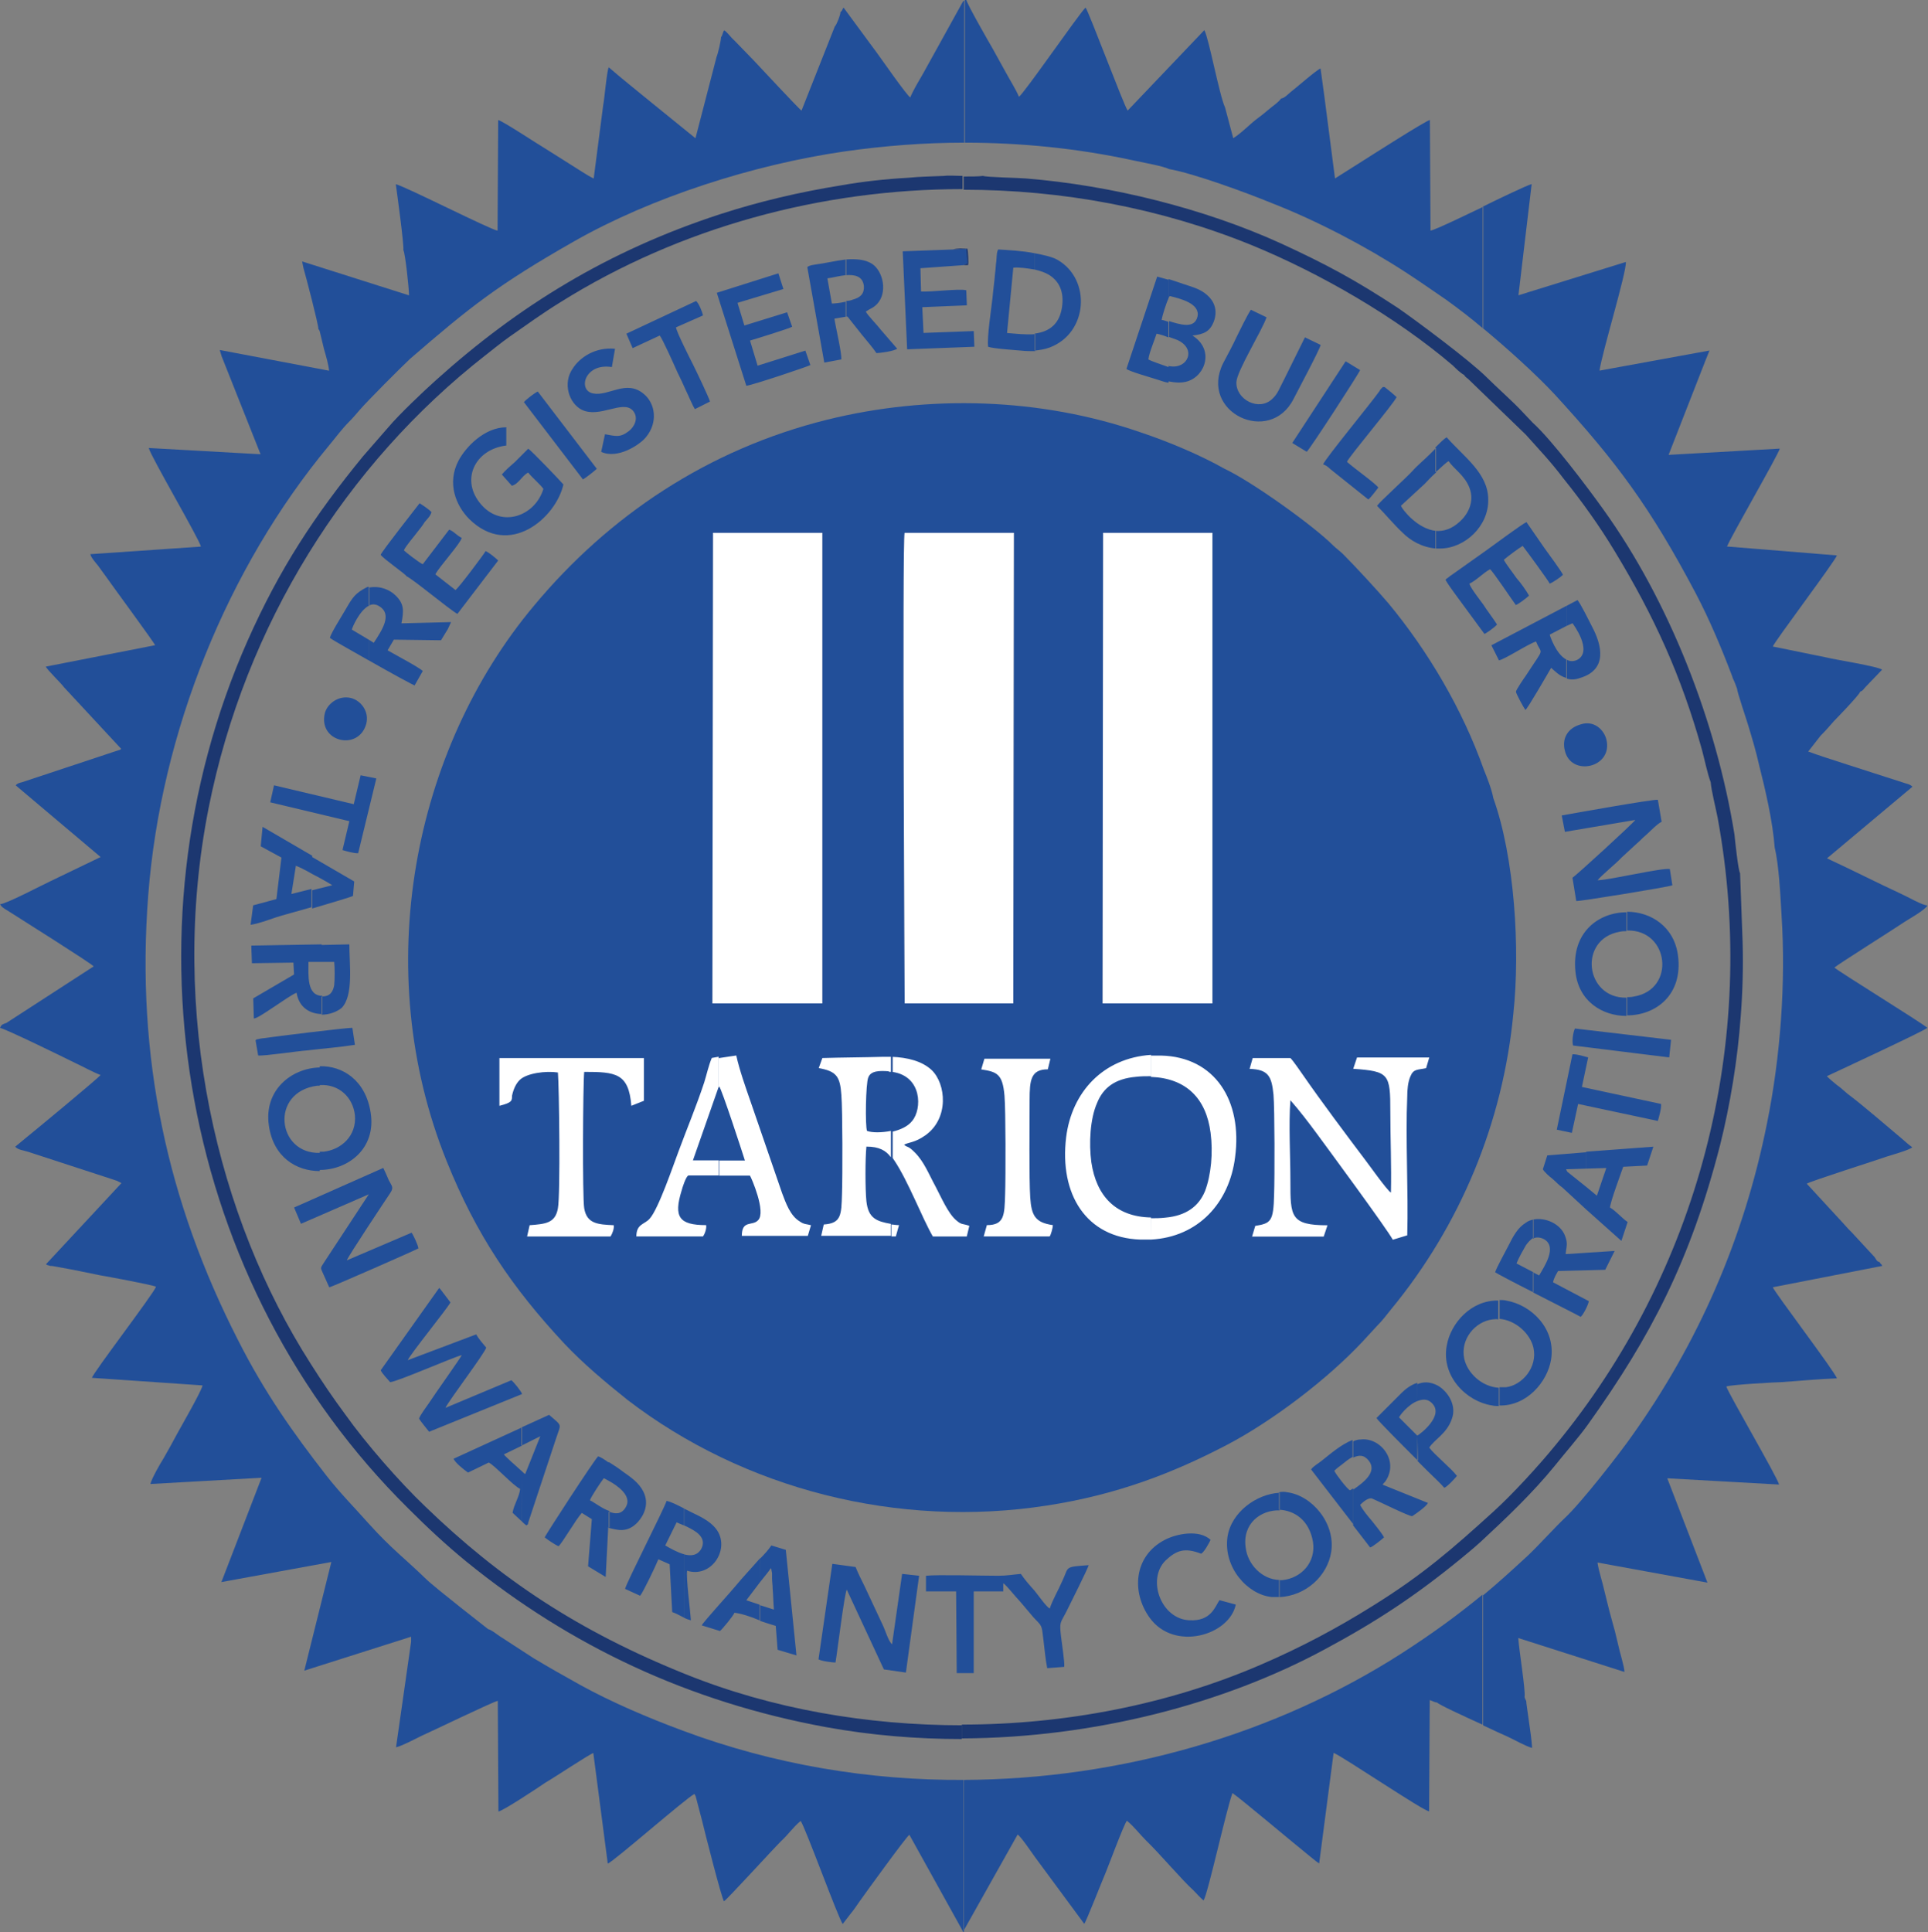 <?xml version="1.0" encoding="utf-8"?>
<!-- Generator: Adobe Illustrator 23.0.4, SVG Export Plug-In . SVG Version: 6.00 Build 0)  -->
<svg version="1.1" id="Layer_1" xmlns="http://www.w3.org/2000/svg" xmlns:xlink="http://www.w3.org/1999/xlink" x="0px" y="0px"
	 viewBox="0 0 2495 2500" style="enable-background:new 0 0 2495 2500;" xml:space="preserve">
<rect x="0" y="0" width="2495" height="2500" fill="#808080" stroke="none"/>
<style type="text/css">
	.st0{fill-rule:evenodd;clip-rule:evenodd;fill:#224F99;}
	.st1{fill-rule:evenodd;clip-rule:evenodd;fill:#1C3770;}
	.st2{fill-rule:evenodd;clip-rule:evenodd;fill:#FFFFFF;}
</style>
<path class="st0" d="M1932.4,1032.5c-1.6-9.8-8.1-26.8-12.2-36.6c-27.6-78-72.4-153.7-123.6-215.4c-13.8-16.3-43.1-48-58.5-63.4
	c-4.1-4.1-8.9-7.3-13-11.4c-26-26-105.7-82.9-140.6-99.2c-31.7-17.9-72.4-35-108.9-47.2c-129.3-44.7-273.2-48.8-404.9-16.3
	C916.2,581.3,787.8,667.5,691,783.8c-156.1,186.2-213,470.7-113,718.7c38.2,95.1,84.5,163.4,152,235.8c24.4,26,54.5,51.2,82.1,73.2
	c150.4,115.4,349.6,166.7,543.1,136.6c89.4-13.8,161.8-41.5,231.7-78c59.3-30.9,130.9-85.4,176.4-134.1l18.7-20.3
	c6.5-6.5,12.2-13.8,17.9-21.1c89.9-109,145.1-242.3,158.5-382.9C1967.4,1227.6,1960.1,1109.8,1932.4,1032.5L1932.4,1032.5z"/>
<path class="st1" d="M922.7,689.5h141.5v608.9H921.9L922.7,689.5z M1427.6,689.5H1569v608.9h-142.3L1427.6,689.5z M1170.7,1298.4
	c0-0.8-3.3-595.9,0-608.9h141.5l-0.8,608.9H1170.7z"/>
<path class="st2" d="M1356,1383.7c-22,0-23.6,13.8-23.6,39.8c0,28.5-0.8,101.6,0.8,126c1.6,23.6,6.5,32.5,29.3,35.8
	c0,3.3-2.4,12.2-4.1,14.6h-85.4l4.1-14.6c22.8,0,22.8-13,23.6-39.8c0.8-22.8,0.8-108.9-0.8-127.6c-2.4-28.5-9.8-30.9-30.1-34.1
	l4.1-13.8h85.4L1356,1383.7L1356,1383.7z M1621.1,1369.1h48.8c4.1,4.1,12.2,16.3,16.3,22c23.6,34.1,55.3,76.4,80.5,109.8
	c3.3,4.1,28.5,39.8,33.3,42.3c0.8-35-0.8-69.9-0.8-104.9c0-48.8-1.6-52-48-55.3l4.9-14.6h93.5l-4.1,13.8
	c-11.4,2.4-16.3,0.8-20.3,10.6c-3.3,7.3-4.1,17.9-4.1,26c-2.4,55.3,1.6,122.8,0,179.7l-18.7,5.7c-7.3-13.8-87-121.9-98.4-137.4
	c-11.4-15.4-22-29.3-34.1-43.1c-2.4,31.7,0,71.5,0,104.9c0,45.5,0,56.9,48,56.9l-4.9,14.6h-92.7l4.1-13.8
	c20.3-3.3,23.6-5.7,24.4-40.6c0.8-22,0.8-110.6-0.8-129.3c-2.4-23.6-6.5-32.5-30.9-33.3L1621.1,1369.1L1621.1,1369.1z
	 M1153.6,1367.5c21.1,0.8,39.8,5.7,52,17.1c18.7,17.9,22.8,62.6-8.1,84.5c-13.8,9.8-22,8.9-27.6,12.2c4.9,4.1,4.9,0.8,13.8,9.8
	c12.2,12.2,17.9,27.6,26.8,43.9c7.3,13.8,16.3,35,26.8,43.9c7.3,6.5,8.1,4.1,17.1,7.3l-3.3,13.8h-43.9
	c-13.8-23.6-31.7-71.5-50.4-99.2c-0.8-0.8-0.8-1.6-1.6-2.4v-34.1c9.8-2.4,19.5-6.5,25.2-13.8c13-15.4,13-57.7-25.2-63.4v-19.5
	L1153.6,1367.5L1153.6,1367.5z M1153.6,1584.5v15.4h5.7l4.1-14.6C1159.3,1585.3,1156,1584.5,1153.6,1584.5L1153.6,1584.5z
	 M1064.2,1369.1c26-0.8,52.8-0.8,78.9-1.6h9.8v19.5c-0.8,0-2.4,0-3.3-0.8c-11.4-0.8-22.8-0.8-26,8.1c-3.3,7.3-4.1,63.4-1.6,69.1
	c6.5,2.4,18.7,2.4,30.9,0v34.1c-6.5-8.9-15.4-13.8-31.7-13.8c-1.6,15.4-1.6,55.3,0,70.7c2.4,22,13,26,31.7,29.3v15.4h-90.2l3.3-14.6
	c22.8-1.6,22.8-12.2,23.6-39.8c0.8-22.8,0.8-108.1-0.8-127.6c-1.6-24.4-6.5-30.9-29.3-35L1064.2,1369.1L1064.2,1369.1z
	 M646.3,1430.9v-61.8h187v55.3l-16.3,6.5c-3.3-42.3-20.3-43.9-61-43.9c-1.6,16.3-2.4,161.8,0,176.4c3.3,20.3,17.9,21.1,38.2,22
	c0.8,4.1-1.6,10.6-4.1,14.6H682.1l3.3-14.6c20.3-1.6,33.3-2.4,36.6-22c3.3-17.1,1.6-157.7,0-175.6c-15.4-2.4-40.6,0.8-49.6,9.8
	c-4.9,4.9-8.1,12.2-9.8,20.3C662.6,1424.4,662.6,1426.8,646.3,1430.9L646.3,1430.9z M1598.3,1497.5
	c-7.3,58.5-47.2,103.2-108.9,106.5v-27.6c5.7,0,12.2,0,18.7-0.8c26.8-2.4,43.1-14.6,51.2-34.1c8.1-21.1,10.6-50.4,7.3-75.6
	c-5.7-44.7-31.7-70.7-77.2-72.4v-27.6h13C1572.3,1367.5,1608.1,1424.4,1598.3,1497.5L1598.3,1497.5z M1489.4,1604h-13.8
	c-69.9-2.4-104.9-58.5-95.9-132.5c7.3-58.5,48-102.4,109.8-106.5v27.6c-6.5,0-13,0-19.5,0.8c-26.8,2.4-42.3,13.8-50.4,34.1
	c-8.9,20.3-10.6,52-7.3,76.4c6.5,43.9,31.7,70.7,77.2,71.5L1489.4,1604L1489.4,1604z M930.8,1369.1l22-3.3
	c4.1,18.7,12.2,41.5,18.7,60.2l40.6,117.9c4.9,13,10.6,29.3,22.8,36.6c5.7,4.1,8.9,3.3,14.6,4.9l-4.1,13.8h-85.4
	c0-21.1,13.8-12.2,21.1-20.3c10.6-10.6-8.9-55.3-10.6-57.7h-39.8v-19.5h33.3c-3.3-10.6-30.1-92.7-33.3-95.9l-0.8,1.6v-38.2H930.8z
	 M913.8,1585.3c0.8,4.1-1.6,11.4-4.1,14.6h-86.2c0-16.3,10.6-15.4,17.1-22.8c11.4-12.2,30.9-69.9,37.4-87
	c11.4-30.9,22.8-57.7,33.3-89.4c3.3-10.6,5.7-22,9.8-31.7l8.9-1.6v39l-33.3,95.1H930v19.5h-39c-3.3,0.8-8.1,16.3-8.9,19.5
	C871.5,1574.8,878.8,1585.3,913.8,1585.3L913.8,1585.3z"/>
<path class="st0" d="M2247.9,891.1c0,4.1,12.2,39.8,14.6,48c4.9,16.3,9.8,32.5,13.8,50.4c8.1,31.7,17.9,74,20.3,107.3
	c5.7,23.6,7.3,61.8,8.9,87.8c5.7,87.8-1.6,183.7-18.7,268.3c-30.1,151.2-90.2,286.2-174.8,404.9c-14.6,21.1-65.9,87-87,106.5
	c-12.2,11.4-32.5,34.1-48,48.8c-20.3,18.7-39,35.8-57.7,51.2v135h53.7l0.8-4.9l-0.8,4.9h-53.7v33.3c13.8,6.5,26,12.2,31.7,14.6
	c8.9,4.1,22.8,12.2,31.7,14.6c-0.8-11.4-2.4-22.8-4.1-34.1l-3.3-23.6c0-0.8,0-3.3-0.8-4.1c-0.8-2.4,0,0-0.8-1.6l-0.8-2.4
	c1.6-8.1-7.3-61.8-8.1-76.4l137.4,43.9c0-6.5-6.5-26.8-8.1-35l-4.1-17.1c-1.6-6.5-3.3-11.4-4.9-17.9c-3.3-11.4-5.7-22.8-8.9-35
	c-2.4-11.4-7.3-25.2-8.9-36.6l142.3,26l-52-135l144.7,8.1c-2.4-9.8-64.2-115.4-68.3-126.8c4.1-2.4,65.9-5.7,70.7-5.7
	c24.4-1.6,48.8-4.1,72.4-4.9c-1.6-7.3-81.3-112.2-82.9-117.9l141.5-27.6c-0.8-2.4-0.8-1.6-1.6-2.4c-1.6-2.4-0.8-0.8-1.6-2.4
	c-4.1-1.6-3.3-1.6-6.5-6.5l-29.3-31.7c-4.1-4.1-6.5-6.5-11.4-12.2l-47.2-51.2c4.9-3.3,94.3-31.7,103.2-35
	c4.9-1.6,30.9-8.9,33.3-12.2c-4.9-3.3-8.9-7.3-13.8-11.4c-19.5-16.3-51.2-43.9-69.9-57.7c-4.9-4.1-8.9-8.1-13.8-11.4
	c-4.1-3.3-9.8-8.1-13-11.4c1.6-0.8,126-58.5,130.1-62.6c-7.3-6.5-115.4-73.2-120.3-78c3.3-3.3,80.5-52,91.1-59.3
	c4.9-3.3,26.8-15.4,29.3-21.1c-6.5,0-26-11.4-33.3-14.6c-31.7-14.6-65-31.7-96.7-46.3l110.6-92.7c-2.4-2.4-4.9-3.3-8.1-4.1
	l-25.2-8.1c-17.1-5.7-87-27.6-99.2-32.5c-1.6-0.8-0.8,0-2.4-0.8L2356,952c7.3-7.3,11.4-12.2,17.1-18.7c0.8-0.8,33.3-34.1,34.1-38.2
	c4.1-1.6,4.1-3.3,7.3-6.5l21.1-22c-4.1-4.1-65-13.8-69.9-15.4l-71.5-14.6c1.6-5.7,81.3-111.4,82.9-117.9l-140.6-11.4h-0.8h-0.8
	c4.1-11.4,65.9-117.9,68.3-126.8l-143.9,8.1l48-122.8l4.9-12.2l-142.3,26c3.3-23.6,35-126.8,34.1-140.6l-139,43.1l17.1-143.9
	c-6.5,1.6-50.4,22.8-63.4,29.3v156.9c33.3,27.6,69.1,60.2,92.7,85.4c81.3,88.6,124.4,147.1,182.9,257.7
	c17.9,34.1,33.3,70.7,47.2,107.3c0.8,3.3,2.4,5.7,3.3,8.1L2247.9,891.1L2247.9,891.1z M1918.6,2063.4c-31.7,26-62.6,48.8-104.1,75.6
	c-163.4,104.9-363.4,163.4-567.5,164.2v195.1l69.9-124.4c4.1,2.4,17.9,22.8,22,28.5l64.2,87c2.4-2.4,23.6-56.9,27.6-65.9
	c4.1-9.8,23.6-62.6,27.6-67.5c9.8,8.1,16.3,17.1,24.4,25.2c17.1,16.3,48,52.8,61.8,65c4.9,4.9,8.1,8.9,13,13
	c5.7-8.9,29.3-117.1,37.4-139c9.8,6.5,81.3,66.7,97.6,79.7c4.1,3.3,10.6,8.9,14.6,11.4l18.7-143.1c12.2,4.9,117.9,76.4,123.6,75.6
	l0.8-143.9c4.9,1.6,4.9,2.4,9.8,3.3c1.6,2.4,33.3,17.1,58.5,28.5v-33.3h-54.5h54.5V2063.4L1918.6,2063.4z M1247.9,184.6
	c73.2,0,146.3,7.3,217.9,22.8c10.6,2.4,39,7.3,47.2,11.4c32.5,5.7,100.8,30.9,132.5,43.9c58.5,22.8,121.9,56.1,173.2,89.4
	c18.7,12.2,35,23.6,52.8,35.8c14.6,10.6,30.9,22.8,48,37.4V267.5l-1.6,0.8c-10.6,4.9-60.2,29.3-66.7,30.1l-0.8-143.1
	c-4.1,0-82.9,50.4-91.9,56.1l-30.9,19.5l-13.8-106.5l-4.9-35.8c-4.9,1.6-31.7,25.2-38.2,30.1c-4.1,3.3-8.1,8.1-13,8.9
	c-3.3,4.9-9.8,8.9-14.6,13c-4.9,4.1-10.6,8.9-16.3,13c-10.6,8.1-20.3,18.7-30.9,25.2l-10.6-39.8c-7.3-15.4-21.1-90.2-26.8-100
	l-99.2,104.1c-4.9-6.5-50.4-128.4-54.5-133.3c-9.8,9.8-79.7,111.4-86.2,115.4c-4.1-9.8-11.4-21.1-17.1-31.7
	c-5.7-10.6-11.4-20.3-17.1-30.9c-3.3-5.7-33.3-57.7-34.1-63.4l-1.6,0.8v184.5H1247.9z M1247.9,2303.2
	c-121.9,0.8-245.5-19.5-363.4-63.4c-46.3-17.1-93.5-37.4-133.3-59.3c-22-12.2-40.6-22.8-61-35l-43.9-28.5
	c-4.9-3.3-10.6-8.1-14.6-8.9c-0.8-0.8-69.1-53.7-80.5-65c-27.6-26.8-44.7-39-74-71.5c-18.7-21.1-36.6-39-54.5-61.8
	c-43.1-55.3-80.5-108.1-114.6-175.6c-91.1-178-132.5-365.8-116.3-575.6c16.3-212.2,103.2-424.4,233.3-581.3
	c8.9-10.6,17.1-22,26.8-31.7c4.1-4.1,9.8-10.6,13.8-15.4c10.6-12.2,52-53.7,65-65.9c78-67.5,113.8-95.9,212.2-152
	c100-56.9,231.7-99.2,349.6-116.3c51.2-7.3,103.2-11.4,155.3-11.4V0.9c-0.8,0-0.8,0-2.4,2.4l-50.4,91.1c-5.7,9.8-13,22-17.1,31.7
	c-4.9-3.3-36.6-48.8-43.1-57.7l-43.1-58.5c-2.4,2.4-0.8,3.3-4.1,5.7c0,4.1-4.9,16.3-7.3,18.7l-43.1,108.9
	c-6.5-5.7-51.2-53.7-61.8-65l-25.2-26c-4.9-4.1-8.1-9.8-13-13c-2.4,3.3-1.6,5.7-4.1,8.9c0,4.1-4.1,22-5.7,25.2L900,178.9l-56.1-45.5
	c-18.7-15.4-37.4-30.1-56.1-46.3c-2.4,3.3-5.7,42.3-7.3,49.6l-12.2,94.3c-7.3-3.3-22.8-13.8-30.9-18.7c-10.6-6.5-20.3-13-30.9-19.5
	c-7.3-4.1-57.7-37.4-61.8-37.4l-0.8,143.1c-9.8-1.6-117.1-56.1-131.7-60.2c1.6,11.4,10.6,77.2,9.8,85.4c2.4,4.1,7.3,49.6,7.3,58.5
	L391,338.3l1.6,8.1c3.3,11.4,19.5,73.2,19.5,79.7c1.6,1.6,0-0.8,1.6,2.4l5.7,23.6c2.4,8.1,5.7,19.5,6.5,27.6l-141.5-26.8l2.4,8.1
	l50.4,126.8l-144.7-8.1c2.4,10.6,65.9,118.7,67.5,127.6l-143.1,9.8c0.8,4.1,6.5,10.6,9.8,14.6c3.3,4.9,7.3,9.8,10.6,14.6
	c7.3,10.6,61.8,84.5,63.4,88.6L59.3,862.6c1.6,4.1,19.5,21.1,23.6,26.8l74,79.7c0,0-0.8,0-0.8,0.8l-127.6,42.3
	c-3.3,0.8-6.5,1.6-8.1,4.1l109.8,92.7l-64.2,30.9c-10.6,4.9-58.5,30.1-65.9,30.1c2.4,4.9,7.3,6.5,14.6,11.4
	c13.8,8.9,103.2,65,106.5,69.1l-113,73.2c-4.1,1.6-6.5,1.6-8.1,6.5c4.9,0,86.2,39.8,97.6,45.5c10.6,4.9,22,11.4,32.5,15.4
	c-4.1,4.9-84.5,71.5-96.7,81.3c-4.9,4.1-9.8,8.1-13.8,11.4c3.3,4.1,11.4,4.9,16.3,6.5l112.2,36.6c1.6,0.8,3.3,0.8,4.1,1.6l4.9,2.4
	l-97.6,104.9c1.6,1.6,0.8,0.8,3.3,1.6c1.6,0.8,3.3,0.8,4.9,0.8l26.8,4.9c12.2,2.4,23.6,4.9,35.8,7.3c9.8,1.6,66.7,12.2,71.5,14.6
	c-2.4,8.1-82.1,112.2-82.9,117.9l143.1,9.8c-0.8,6.5-28.5,54.5-33.3,63.4c-5.7,10.6-11.4,21.1-17.1,30.9c-4.1,6.5-15.4,26-17.1,33.3
	l143.9-8.1l-52,135l142.3-26l-35,140.6l138.2-43.9v6.5l-19.5,136.6c7.3-1.6,24.4-10.6,32.5-14.6c13-5.7,93.5-44.7,99.2-45.5
	l0.8,143.1c4.9,0,52.8-31.7,61-37.4c11.4-6.5,55.3-35.8,61.8-38.2l18.7,143.1c7.3-2.4,100-83.7,112.2-90.2l0.8,1.6
	c3.3,5.7-0.8-1.6,0.8,1.6l8.1,30.9c4.1,17.1,25.2,100,28.5,104.9c5.7-4.1,63.4-67.5,74-78c8.9-8.1,15.4-17.9,25.2-26
	c5.7,7.3,49.6,128.4,54.5,133.3c3.3-4.1,7.3-9.8,10.6-13.8c4.1-4.9,7.3-9.8,10.6-14.6c9.8-13.8,61-84.5,65-87l69.9,126l0.8-0.8
	v-195.9L1247.9,2303.2z"/>
<path class="st1" d="M1895,485.4c0.8,2.4,3.3,3.3,5.7,5.7l74,71.5c18.7,21.1,30.9,33.3,48.8,56.9c23.6,29.3,46.3,61,65.9,93.5
	c51.2,84.5,86.2,161,113,256.9c3.3,12.2,7.3,31.7,11.4,42.3c0.8,10.6,6.5,33.3,8.9,45.5c53.7,291-25.2,588.6-209.7,812.2
	c-21.1,26-56.1,64.2-80.5,86.2c-52.8,48-91.9,82.1-156.1,121.9c-45.5,28.5-92.7,53.7-145.5,76.4c-118.7,51.2-252.8,77.2-386.2,77.2
	v17.9c171.5-0.8,339-44.7,469.9-115.4c66.7-35.8,117.1-69.1,174.8-116.3c8.9-7.3,18.7-15.4,26.8-22.8c32.5-30.1,67.5-63.4,95.9-98.4
	c13-16.3,30.9-36.6,43.1-53.7c81.3-113.8,132.5-212.2,170.7-361c13-52,22.8-110.6,26.8-167.5c2.4-30.9,3.3-63.4,2.4-95.1l-3.3-89.4
	c-2.4-3.3-6.5-42.3-7.3-50.4c-23.6-146.3-84.5-301.6-169.1-419.5c-20.3-28.5-67.5-91.1-91.9-113c-4.9-4.9-9.8-10.6-14.6-15.4
	c-11.4-12.2-32.5-30.9-44.7-43.1c-22-22-91.9-74-115.4-90.2c-54.5-35.8-91.9-56.1-152-83.7c-98.4-44.7-218.7-74.8-329.3-83.7
	c-8.9-0.8-52-1.6-55.3-3.3c-5.7,0.8-15.4,0.8-25.2,0.8v17.1c126.8,0,254.5,23.6,372.3,71.5c89.4,36.6,187.8,93.5,261,156.1
	C1884.5,477.3,1889.3,482.2,1895,485.4L1895,485.4z M1245.5,2232.5c-123.6,0-246.3-21.1-357.7-65.9
	c-139.8-56.1-240.6-123.6-337.4-217.1c-33.3-31.7-77.2-82.1-103.2-118.7c-16.3-22-30.1-42.3-45.5-66.7
	c-119.5-187-184.5-452-131.7-718.7c47.2-237.4,178-444.7,357.7-585.3c11.4-8.9,20.3-16.3,31.7-24.4c22-15.4,42.3-30.1,65.9-44.7
	c154.5-96.7,337.4-146.3,520.3-146.3v-17.1c-8.9,0-17.9-0.8-23.6,0c-15.4,0.8-30.9,0.8-46.3,2.4c-29.3,1.6-59.3,4.9-87,9.8
	c-55.3,8.9-106.5,21.1-156.9,37.4C787,324.4,670.7,396,564.2,491.9c-16.3,14.6-47.2,43.9-61,60.2l-33.3,38.2
	c-62.6,76.4-108.1,145.5-149.6,239c-167.5,378.8-85.4,832.5,208.1,1122.7c24.4,24.4,48.8,47.2,75.6,69.1
	c134.1,108.9,287.8,181.3,465,213.8c58.5,10.6,117.1,15.4,175.6,15.4v-17.9L1245.5,2232.5z"/>
<path class="st2" d="M921.9,1298.4h142.3V689.5H922.7L921.9,1298.4z M1170.7,1298.4h140.6l0.8-608.9h-141.5
	C1167.4,702.5,1170.7,1297.6,1170.7,1298.4z M1426.8,1298.4H1569V689.5h-141.5L1426.8,1298.4z"/>
<path class="st0" d="M527.6,1760.1c4.1-8.9,51.2-66.7,55.3-74.8l-13-17.1l-1.6-1.6l-75.6,106.5c1.6,4.1,8.9,11.4,12.2,15.4
	c9.8-0.8,82.1-32.5,92.7-35c-2.4,4.9-36.6,52.8-42.3,61.8c-3.3,4.9-11.4,15.4-13,20.3c1.6,3.3,10.6,13.8,13,17.1l120.3-48.8
	c-0.8-3.3-10.6-15.4-13.8-17.9l-85.4,35.8c5.7-11.4,50.4-69.9,52.8-78c-4.1-4.9-9.8-11.4-13-17.1L527.6,1760.1L527.6,1760.1z
	 M1377.2,2156.9c0.8-5.7-3.3-31.7-4.1-39c-2.4-20.3-0.8-17.1,7.3-33.3c4.9-9.8,26.8-53.7,28.5-59.3c-32.5,2.4-25.2,1.6-34.1,20.3
	c-4.9,11.4-13,25.2-16.3,35.8c-4.1-1.6-15.4-17.9-19.5-22.8c-6.5-7.3-13-14.6-17.9-22c-9.8,0.8-17.9,2.4-29.3,2.4
	c-22,0-78.9-1.6-93.5,0v20.3h39l0.8,105.7h22v-105.7h38.2v-10.6c4.1,2.4,15.4,17.1,20.3,22c6.5,7.3,12.2,14.6,18.7,22
	c11.4,12.2,10.6,8.9,13,29.3c1.6,12.2,2.4,24.4,4.9,36.6L1377.2,2156.9L1377.2,2156.9z M2025.1,1076.4l91.1-15.4
	c-3.3,4.9-77.2,72.4-81.3,74.8l4.9,30.1c3.3,0.8,117.9-17.9,124.4-20.3l-3.3-21.1c-11.4-1.6-75.6,13.8-93.5,14.6
	c4.1-5.7,25.2-22.8,30.9-29.3l20.3-18.7c4.1-3.3,6.5-6.5,10.6-9.8c5.7-4.9,15.4-15.4,21.1-17.9l-4.9-28.5
	c-6.5-0.8-111.4,17.9-124.4,20.3L2025.1,1076.4L2025.1,1076.4z M448.8,1630.9c2.4-6.5,49.6-77.2,56.1-87c4.9-7.3,2.4-8.9-1.6-16.3
	c-2.4-5.7-4.9-11.4-7.3-16.3l-115.4,51.2l8.9,21.1l87.8-38.2l-57.7,87.8c-5.7,8.9-4.9,6.5-0.8,16.3c2.4,4.9,4.9,11.4,7.3,16.3
	c4.1-0.8,111.4-48,115.4-50.4c-0.8-4.9-6.5-17.1-8.9-20.3L448.8,1630.9L448.8,1630.9z M1189.4,2039l-22-2.4l-13,91.1
	c-4.9-4.1-8.9-18.7-12.2-25.2l-23.6-50.4c-3.3-6.5-8.9-17.9-11.4-24.4l-30.1-4.1l-17.9,123.6c4.1,2.4,18.7,4.1,22,4.1
	c2.4-13.8,11.4-88.6,14.6-94.3l48,103.2l28.5,4.1L1189.4,2039L1189.4,2039z M2105.6,1204.1c54.5-1.6,63.4,76.4,8.9,85.4
	c-3.3,0.8-6.5,0.8-8.9,0.8v23.6c36.6,0,72.4-26,65.9-77.2c-4.9-38.2-35.8-56.9-65.9-56.9V1204.1z M2095.8,1205.7
	c3.3-0.8,6.5-0.8,8.9-0.8v-24.4c-35.8,0-71.5,26-65.9,77.2c4.1,38.2,35,56.9,65.9,56.9v-23.6
	C2051.1,1291.9,2042.2,1215.4,2095.8,1205.7z M1939.7,1706.5c22,1.6,40.6,19.5,44.7,37.4c5.7,25.2-14.6,48.8-35.8,51.2h-8.1v23.6
	c35,0.8,61.8-30.1,66.7-59.3c6.5-39.8-25.2-70.7-57.7-76.4c-3.3-0.8-5.7-0.8-8.9-0.8v24.4H1939.7z M1931.6,1707.3
	c2.4,0,4.9-0.8,7.3,0v-24.4c-35-0.8-61.8,29.3-66.7,58.5c-7.3,39.8,26,72.4,58.5,77.2c3.3,0.8,5.7,0.8,8.9,0.8v-23.6
	c-22.8-1.6-40.6-19.5-44.7-37.4C1889.3,1732.5,1909.7,1709.7,1931.6,1707.3z M413.8,1404.1c25.2-1.6,43.1,16.3,45.5,39
	c2.4,26.8-17.9,44.7-40.6,47.2h-4.9v23.6c36.6,0,73.2-27.6,65.9-74c-6.5-42.3-36.6-61-65.9-60.2V1404.1z M410.5,1404.9h3.3v-23.6
	c-36.6,0.8-72.4,29.3-65.9,74.8c5.7,41.5,35.8,59.3,65.9,59.3v-23.6C358.5,1493.5,348.8,1413,410.5,1404.9L410.5,1404.9z
	 M1655.2,1953.6c19.5,0.8,39,13,43.9,41.5c4.1,26.8-15.4,47.2-39.8,49.6h-4.1v22c35-1.6,62.6-27.6,67.5-58.5
	c5.7-37.4-25.2-73.2-56.9-77.2c-3.3-0.8-7.3-0.8-10.6,0V1953.6L1655.2,1953.6z M1612.1,2003.2c-4.9-31.7,19.5-49.6,43.9-48.8v-22.8
	c-30.1,1.6-62.6,25.2-67.5,56.9c-5.7,39.8,26,74.8,56.9,78h10.6v-22C1632.4,2043.9,1614.6,2023.5,1612.1,2003.2z M1339,348.8
	c7.3,1.6,13.8,4.1,17.9,6.5c12.2,7.3,19.5,19.5,17.9,38.2c-2.4,26.8-17.9,35.8-35.8,38.2v22c6.5-0.8,13-1.6,19.5-4.1
	c49.6-18.7,53.7-87.8,10.6-113c-6.5-4.1-17.9-6.5-30.1-8.9V348.8z M1303.2,430.9l8.1-84.5c7.3-0.8,17.9,0.8,27.6,2.4v-21.1
	c-16.3-3.3-35-4.1-47.2-4.9c-1.6,3.3-1.6,4.1-2.4,15.4c-0.8,4.9-0.8,10.6-1.6,15.4c-0.8,10.6-2.4,21.1-3.3,31.7
	c-1.6,14.6-7.3,51.2-5.7,63.4c6.5,2.4,32.5,4.1,41.5,4.9c7.3,0.8,13,0.8,19.5,0.8v-22C1326.8,433.4,1313.8,431.7,1303.2,430.9z
	 M1512.1,435.8c4.9,1.6,8.9,3.3,11.4,4.1c25.2,11.4,13.8,37.4-8.9,34.1c-0.8,0-1.6,0-2.4-0.8v20.3c8.1,1.6,16.3,2.4,24.4,0
	c23.6-7.3,35-41.5,6.5-59.3c15.4-1.6,22.8-5.7,27.6-17.9c5.7-15.4,0-26.8-8.1-34.1c-8.9-8.1-18.7-10.6-30.9-14.6
	c-4.1-1.6-12.2-4.1-19.5-6.5v24.4c0.8-0.8,0.8-1.6,1.6-2.4c13.8,3.3,39.8,9.8,35.8,26.8c-4.1,16.3-22.8,9.8-36.6,5.7v20.3
	L1512.1,435.8z M1486.1,465.1c0.8-8.1,8.1-25.2,10.6-33.3c4.1,0.8,9.8,2.4,15.4,4.9v-20.3c-3.3-0.8-6.5-2.4-8.9-2.4
	c0.8-4.9,5.7-21.1,8.9-27.6v-24.4c-5.7-1.6-11.4-3.3-14.6-4.1l-39.8,119.5c4.1,3.3,30.1,10.6,37.4,13c5.7,1.6,11.4,4.1,17.1,4.9
	v-20.3C1504.8,472.4,1490.2,467.5,1486.1,465.1L1486.1,465.1z M1858.4,610.6c7.3-6.5,13.8-13,16.3-13.8
	c7.3,10.6,20.3,17.9,26.8,34.1c7.3,18.7-2.4,35-12.2,43.9c-10.6,9.8-21.1,13-31.7,12.2v22.8h5.7c32.5,0,63.4-29.3,62.6-63.4
	c0-34.1-31.7-55.3-53.7-80.5c-3.3,1.6-8.9,7.3-14.6,13v31.7H1858.4z M1843.8,626c2.4-2.4,8.1-8.9,14.6-14.6v-31.7l-8.1,8.1
	c-7.3,7.3-16.3,14.6-22.8,22c-7.3,8.1-42.3,39.8-45.5,44.7c11.4,11.4,21.1,23.6,33.3,35c9.8,9.8,24.4,18.7,43.1,20.3V687
	c-23.6-2.4-43.1-26.8-45.5-32.5L1843.8,626L1843.8,626z M703.2,632.6c-10.6,35-53.7,51.2-80.5,20.3c-27.6-31.7-8.1-71.5,32.5-76.4
	v-23.6c-28.5,0-52.8,26-61.8,43.1c-15.4,29.3-3.3,58.5,13.8,75.6c52,51.2,112.2-1.6,121.9-44.7c-4.9-5.7-41.5-43.9-45.5-46.3
	l-17.1,17.1c-5.7,4.9-12.2,10.6-17.1,16.3l13,14.6c8.9-2.4,13-13,21.1-17.1C687.8,617.1,700,627.7,703.2,632.6z M1094.3,356.1
	c11.4-0.8,22,0.8,23.6,13.8c0.8,11.4-5.7,15.4-14.6,17.9c-1.6,0.8-4.9,1.6-8.1,1.6v20.3h1.6l18.7,23.6c6.5,8.1,13.8,16.3,18.7,23.6
	c4.1,0,22.8-2.4,26.8-5.7l-21.1-24.4c-4.9-6.5-17.1-18.7-19.5-23.6c7.3-4.9,8.9-4.1,14.6-9.8c13.8-14.6,8.1-42.3-6.5-52
	c-8.9-5.7-20.3-6.5-33.3-5.7v20.3H1094.3z M1070.7,360.2c6.5-0.8,15.4-3.3,23.6-4.1v-20.3c-13,1.6-26.8,4.9-39,6.5
	c-4.1,0.8-7.3,0.8-10.6,3.3l22,123.6l22-4.1c0.8-8.1-7.3-41.5-8.9-52.8l14.6-2.4v-19.5c-6.5,1.6-14.6,2.4-17.9,2.4L1070.7,360.2
	L1070.7,360.2z M477.2,783.8c4.1-2.4,8.9-2.4,13.8,0.8c17.1,10.6,3.3,30.9-7.3,47.2l-6.5-4.1v26.8c28.5,16.3,58.5,32.5,59.3,32.5
	l10.6-18.7c-4.9-4.9-37.4-22-45.5-26.8l8.1-13.8l61,0.8l8.9-14.6l4.1-8.9l-64.2,1.6c3.3-17.1,3.3-25.2-7.3-35.8
	c-7.3-7.3-19.5-13-34.1-10.6v23.6L477.2,783.8z M455.3,814.7c0.8-3.3,9.8-24.4,22-30.9v-24.4h-1.6c-16.3,8.1-19.5,13.8-28.5,29.3
	c-4.1,7.3-18.7,30.1-20.3,36.6c2.4,2.4,26,15.4,50.4,29.3v-26.8L455.3,814.7L455.3,814.7z M2034.9,806.5c0.8,0.8,26.8,35.8,6.5,47.2
	c-4.9,2.4-9.8,2.4-13.8,0v24.4c4.9,1.6,10.6,1.6,17.1-0.8c35.8-10.6,28.5-42.3,15.4-66.7c-3.3-6.5-15.4-30.9-18.7-34.1l-13.8,7.3v26
	L2034.9,806.5L2034.9,806.5z M2027.5,853.7c-13.8-6.5-22-31.7-22-32.5l22-11.4v-26L1930,835l9.8,19.5c8.1-1.6,37.4-21.1,48-24.4
	c7.3,18.7,12.2,4.9-13,43.9c-2.4,3.3-13,18.7-13,21.1c0,2.4,9.8,20.3,12.2,23.6c3.3-2.4,28.5-46.3,33.3-54.5
	c4.9,4.1,10.6,10.6,19.5,13v-23.6H2027.5z M1984.5,1602.4c3.3-1.6,8.1-1.6,13,0.8c18.7,9.8,0.8,35.8-5.7,47.2l-8.1-4.1v26
	c28.5,14.6,59.3,30.1,61.8,31.7c3.3-2.4,9.8-15.4,10.6-20.3l-46.3-24.4c0.8-4.9,4.1-10.6,6.5-14.6l61-1.6l12.2-24.4l-63.4,4.1
	c0.8-9.8,3.3-13-0.8-23.6c-5.7-15.4-25.2-24.4-41.5-21.1v24.4H1984.5z M1962.5,1634.9c2.4-6.5,8.9-17.9,12.2-23.6
	c2.4-3.3,5.7-7.3,9.8-9.8V1578c-3.3,0.8-6.5,1.6-9.8,4.1c-10.6,6.5-16.3,17.1-22.8,30.1c-4.1,8.1-14.6,26.8-17.1,34.1
	c2.4,1.6,25.2,13.8,49.6,26v-26L1962.5,1634.9L1962.5,1634.9z M787.8,1916.2c10.6,5.7,30.9,19.5,22,34.1c-5.7,9.8-13.8,8.9-22,5.7
	v21.1c10.6,2.4,23.6,7.3,37.4-7.3c8.1-8.9,15.4-23.6,7.3-39.8c-5.7-11.4-16.3-18.7-26.8-26c-4.1-3.3-11.4-8.1-17.9-12.2V1916.2
	L787.8,1916.2z M763.4,1941.4c1.6-4.9,14.6-24.4,17.9-28.5c0.8,0,3.3,1.6,6.5,3.3v-23.6c-5.7-4.1-10.6-7.3-13.8-8.1
	c-5.7,5.7-69.1,103.2-69.1,104.9c4.1,3.3,13.8,9.8,17.9,11.4c4.9-4.1,22-34.1,30.1-43.1l13,8.1l-4.9,61l22.8,13.8l3.3-64.2h1.6
	v-21.1C778.8,1952,769.1,1943.9,763.4,1941.4L763.4,1941.4z M1751.1,1886.1c7.3-3.3,13.8-4.1,20.3,4.1c11.4,14.6-7.3,28.5-20.3,37.4
	v46.3l22,28.5c3.3-0.8,15.4-10.6,17.9-13c-1.6-4.1-12.2-17.1-15.4-21.1c-4.9-5.7-13-15.4-15.4-21.1c3.3-3.3,10.6-9.8,15.4-8.1
	c8.1,3.3,48.8,23.6,52,22.8c4.9-3.3,17.9-12.2,20.3-17.1l-58.5-23.6c0.8-2.4,0,0,1.6-2.4l1.6-1.6c18.7-26.8-6.5-57.7-31.7-54.5
	c-3.3,0-6.5,0.8-9.8,2.4V1886.1z M1726.7,1903.2c3.3-3.3,6.5-5.7,9.8-8.1c4.1-3.3,8.9-7.3,13.8-9.8v-22
	c-14.6,5.7-28.5,17.9-39.8,26.8c-4.9,4.1-11.4,7.3-13.8,11.4l54.5,70.7V1926c-1.6,0.8-2.4,1.6-4.1,2.4
	C1743.8,1927.6,1728.4,1907.3,1726.7,1903.2z M885.3,1973.9c5.7,2.4,11.4,5.7,13.8,7.3c6.5,4.1,13.8,11.4,8.9,22
	c-4.9,9.8-13.8,10.6-22.8,8.1v82.1c3.3,1.6,5.7,2.4,8.9,3.3c-0.8-12.2-6.5-56.1-4.9-64.2c30.9,9.8,55.3-26.8,39-52
	c-6.5-9.8-17.9-16.3-30.1-22l-13-6.5V1973.9z M875.6,1969.9c1.6,0.8,5.7,2.4,9.8,4.1v-22c-8.1-4.1-17.1-8.9-22.8-9.8
	c-3.3,10.6-51.2,104.1-53.7,113.8l19.5,8.9c4.1-4.9,20.3-39,23.6-47.2l14.6,6.5l3.3,61.8c4.9,1.6,10.6,4.9,15.4,7.3v-82.1
	c-8.9-2.4-18.7-8.1-24.4-11.4L875.6,1969.9L875.6,1969.9z M416.2,1244.7h16.3c0.8,7.3,0.8,22.8,0,30.1c-1.6,8.9-5.7,14.6-15.4,14.6
	h-0.8v23.6c10.6,0,20.3-4.1,26-8.9c15.4-16.3,9.8-55.3,9.8-82.1l-35.8,0.8V1244.7L416.2,1244.7z M399.2,1244.7h17.1V1222l-91.1,1.6
	l0.8,22.8l53.7-0.8l0.8,15.4l-52.8,30.9l0.8,26c5.7,0.8,44.7-29.3,55.3-33.3c3.3,20.3,18.7,27.6,33.3,27.6v-23.6
	C396.7,1288.6,399.2,1261.8,399.2,1244.7L399.2,1244.7z M1013.8,374l-6.5-20.3l-79.7,25.2l38.2,120.3c8.1-0.8,80.5-25.2,82.9-26.8
	l-6.5-18.7l-61.8,19.5l-9.8-32.5c8.1-2.4,50.4-15.4,54.5-17.9l-6.5-18.7l-55.3,17.1l-8.9-29.3L1013.8,374L1013.8,374z M1870.6,750.4
	c3.3,5.7,8.1,12.2,12.2,17.9l38.2,52c2.4-0.8,13.8-8.9,16.3-12.2c-5.7-8.9-12.2-17.1-17.9-26c-4.1-5.7-16.3-21.1-17.9-26.8
	c8.9-4.1,18.7-14.6,26.8-18.7c4.1,3.3,28.5,39.8,33.3,46.3c4.1-1.6,13.8-8.9,17.1-12.2c-4.1-7.3-10.6-16.3-16.3-22.8
	c-3.3-4.9-14.6-19.5-16.3-23.6c4.9-4.1,18.7-14.6,24.4-17.9c5.7,7.3,32.5,43.9,35,48.8c4.1-1.6,13.8-8.1,17.1-11.4
	c-1.6-4.1-19.5-28.5-23.6-34.1l-23.6-34.1c-5.7,2.4-43.9,30.9-52,36.6l-44.7,31.7c-0.8,0.8-1.6,0.8-3.3,2.4
	C1871.5,749.6,1872.3,748,1870.6,750.4L1870.6,750.4z M526,745.6c8.9,4.1,54.5,42.3,65.9,48.8l52.8-69.1
	c-3.3-3.3-12.2-10.6-16.3-12.2c-1.6,3.3-35,48-39,50.4l-26-20.3c4.9-9.8,32.5-39.8,34.1-47.2c-5.7-2.4-10.6-8.9-16.3-10.6
	l-34.1,44.7c-4.1-1.6-22-15.4-24.4-17.9c1.6-4.9,13.8-18.7,17.9-24.4c3.3-4.1,6.5-8.1,8.9-12.2c3.3-4.1,7.3-7.3,8.9-13
	c-4.1-4.1-11.4-8.9-15.4-11.4c-4.9,6.5-48,61-50.4,66.7C496.7,723.6,525.2,743.1,526,745.6L526,745.6z M1247.1,343.1l5.7-2.4
	l-1.6-18.7l-17.1,0.8l-65.9,2.4l5.7,126.8l87-3.3l-0.8-20.3l-65,2.4l-1.6-33.3l57.7-2.4l-0.8-19.5c-8.9-2.4-44.7,2.4-58.5,1.6
	l-0.8-30.1L1247.1,343.1L1247.1,343.1z M699.2,1858.5l-19.5,48.8c-0.8,0-2.4-1.6-4.1-3.3v65c1.6,1.6,3.3,3.3,5.7,4.9
	c2.4-2.4,1.6,0,2.4-4.1l35.8-108.1c6.5-20.3,8.9-15.4-8.9-30.9l-35.8,16.3v23.6L699.2,1858.5z M675.6,1904
	c-7.3-6.5-21.1-18.7-23.6-22l23.6-11.4v-23.6l-88.6,40.6c1.6,4.9,13.8,14.6,18.7,17.9l26.8-13c8.1,4.1,31.7,30.1,40.6,34.1
	c-0.8,9.8-8.1,20.3-9.8,30.9c4.1,4.1,8.1,7.3,12.2,11.4L675.6,1904L675.6,1904z M1661.7,491.1c-5.7,10.6-8.1,18.7-15.4,25.2
	c-17.1,16.3-47.2,0.8-46.3-22c0.8-14.6,33.3-66.7,39-83.7l-20.3-9.8c-5.7,8.9-13,24.4-17.9,34.1c-5.7,12.2-11.4,22.8-17.9,35
	c-31.7,63.4,60.2,107.3,91.1,46.3c4.9-9.8,34.1-64.2,35-69.9l-20.3-9.8L1661.7,491.1L1661.7,491.1z M404,1130.9
	c11.4,5.7,23.6,13,26,14.6l-26,6.5v23.6c24.4-7.3,49.6-14.6,52.8-16.3l1.6-18.7L404,1109V1130.9z M382.9,1120.3
	c2.4,0.8,11.4,4.9,21.1,10.6v-23.6l-64.2-37.4l-2.4,25.2l26.8,14.6l-6.5,53.7l-30.1,8.1l-3.3,25.2c10.6-1.6,23.6-6.5,33.3-9.8
	c7.3-2.4,26-7.3,45.5-13v-23.6l-26,6.5L382.9,1120.3L382.9,1120.3z M983.7,2047.1c5.7-7.3,11.4-13.8,13.8-17.9l0.8,1.6v0.8l0.8,4.1
	v6.5c0,4.9,0.8,8.9,0.8,13.8c0.8,8.9,0.8,17.9,1.6,26.8l-17.9-5.7v20.3c7.3,2.4,14.6,4.9,20.3,6.5l2.4,30.9l24.4,7.3l-13.8-136.6
	l-18.7-5.7c-3.3,4.9-8.1,10.6-14.6,17.1L983.7,2047.1L983.7,2047.1z M965.8,2070.7c2.4-3.3,10.6-13.8,17.9-23.6v-30.9
	c-10.6,12.2-23.6,26-30.9,35c-6.5,8.1-42.3,47.2-44.7,52l23.6,7.3c2.4-1.6,17.9-20.3,18.7-23.6c8.1,0.8,21.1,4.9,32.5,9.8v-20.3
	L965.8,2070.7L965.8,2070.7z M2052.7,1512.2l26-0.8l-12.2,35.8l-13.8-11.4v29.3l45.5,40.6l8.1-24.4c-7.3-4.9-15.4-14.6-22.8-18.7
	c0-6.5,14.6-45.5,17.1-52.8l30.9-1.6l8.1-24.4l-87,6.5V1512.2L2052.7,1512.2z M2026.7,1513l26-0.8V1491l-50.4,4.1l-5.7,17.9
	c1.6,3.3,8.9,9.8,12.2,12.2c4.9,4.1,8.1,8.1,13,11.4l30.9,28.5v-29.3l-24.4-19.5C2026.7,1513.8,2027.5,1514.6,2026.7,1513
	L2026.7,1513z M795.9,451.3c-26-2.4-45.5,11.4-54.5,25.2c-13.8,19.5-4.9,45.5,11.4,53.7c22.8,11.4,52.8-13,65.9,0.8
	c8.9,9.8,1.6,22-4.9,26.8c-11.4,8.9-17.1,6.5-30.9,4.1l-4.9,22.8c21.1,9.8,49.6-8.9,57.7-18.7c16.3-19.5,12.2-43.9-2.4-56.1
	c-22.8-19.5-45.5,3.3-65.9-0.8c-20.3-4.1-10.6-39.8,24.4-34.1L795.9,451.3L795.9,451.3z M1834.1,1813c6.5-2.4,13-3.3,18.7,2.4
	c17.1,16.3-15.4,40.6-18.7,42.3v32.5l13,13c6.5,6.5,16.3,15.4,22,22c4.1-1.6,13.8-12.2,16.3-15.4c-7.3-9.8-29.3-27.6-35.8-36.6
	c6.5-10.6,22.8-17.9,29.3-37.4c6.5-17.9-5.7-35.8-18.7-43.1c-9.8-4.9-17.9-4.9-26-1.6L1834.1,1813L1834.1,1813z M1834.1,1857.7
	l-23.6-23.6c0.8-2.4,11.4-16.3,23.6-21.1v-23.6c-8.1,2.4-15.4,8.1-20.3,13l-32.5,32.5c1.6,3.3,34.1,35.8,53.7,55.3L1834.1,1857.7
	L1834.1,1857.7z M1554.4,2010.5c4.1-2.4,9.8-13,12.2-17.9c-14.6-13.8-43.9-8.1-59.3,0c-40.6,21.1-43.1,68.3-19.5,100.8
	c31.7,43.9,103.2,22.8,111.4-17.1l-21.1-5.7c-5.7,8.1-10.6,27.6-39,26c-36.6-1.6-55.3-52.8-30.9-77.2
	C1522.7,2005.7,1533.3,2002.4,1554.4,2010.5L1554.4,2010.5z M909.7,408.2c-0.8-4.9-5.7-16.3-8.9-18.7l-90.2,42.3l8.1,18.7l35-16.3
	c3.3,3.3,19.5,39.8,22.8,47.2c4.1,8.1,7.3,15.4,11.4,24.4c3.3,6.5,8.1,18.7,11.4,23.6l19.5-9.8c-1.6-5.7-17.9-39.8-22-48
	c-4.1-8.1-21.1-41.5-22-48L909.7,408.2L909.7,408.2z M487,1007.3l-20.3-4.1l-8.9,37.4l-103.2-24.4l-4.9,22l102.4,24.4l-8.9,37.4
	c5.7,1.6,13.8,4.1,20.3,4.1L487,1007.3L487,1007.3z M2055.2,1368.3c-6.5-1.6-13-4.1-20.3-4.1l-20.3,97.6l19.5,4.1l8.1-37.4l103.2,22
	c1.6-5.7,4.9-17.1,4.1-22l-102.4-22L2055.2,1368.3L2055.2,1368.3z M1721.9,607.3l24.4,19.5l24.4,19.5c3.3-2.4,9.8-11.4,13-15.4
	c-4.1-5.7-31.7-25.2-40.6-33.3c2.4-6.5,60.2-74.8,64.2-83.7c-3.3-3.3-12.2-10.6-15.4-13c-3.3,0-1.6-0.8-4.1,1.6c0,0-2.4,2.4-2.4,3.3
	c-12.2,17.1-69.9,87-73.2,95.1C1715.4,601.7,1718.6,604.1,1721.9,607.3L1721.9,607.3z M334.1,1365.8c8.1,0.8,51.2-5.7,62.6-6.5
	c20.3-2.4,42.3-4.1,62.6-7.3l-3.3-22c-8.9,0-95.1,10.6-117.9,13.8c-0.8,0-3.3,0.8-4.1,0.8c-3.3,0.8-1.6,0-3.3,1.6L334.1,1365.8z
	 M1691,584.6c4.1-3.3,68.3-102.4,69.1-105.7l-18.7-11.4l-69.1,105.7L1691,584.6z M2038.1,1330.9c-2.4,4.9-4.1,16.3-2.4,22
	l124.4,15.4l2.4-22.8L2038.1,1330.9L2038.1,1330.9z M754.4,620.4c4.1-2.4,14.6-10.6,17.9-13.8l-76.4-100
	c-4.9,2.4-15.4,10.6-17.9,13.8L754.4,620.4L754.4,620.4z"/>
<path class="st0" d="M2045.4,937.4c-17.1,4.9-24.4,18.7-20.3,34.1c8.1,34.1,62.6,22,53.7-14.6
	C2075.5,943.9,2062.5,931.7,2045.4,937.4L2045.4,937.4z M474,936.6c4.1-16.3-7.3-30.1-19.5-33.3c-16.3-4.1-30.9,7.3-34.1,19.5
	C411.4,960.2,464.2,972.4,474,936.6L474,936.6z"/>
<path class="st1" d="M1247.1,343.1h5.7c0.8-4.1,0-17.1-0.8-21.1c-3.3-0.8-14.6-0.8-18.7,0.8l17.1-0.8l1.6,18.7L1247.1,343.1
	L1247.1,343.1z"/>
</svg>
